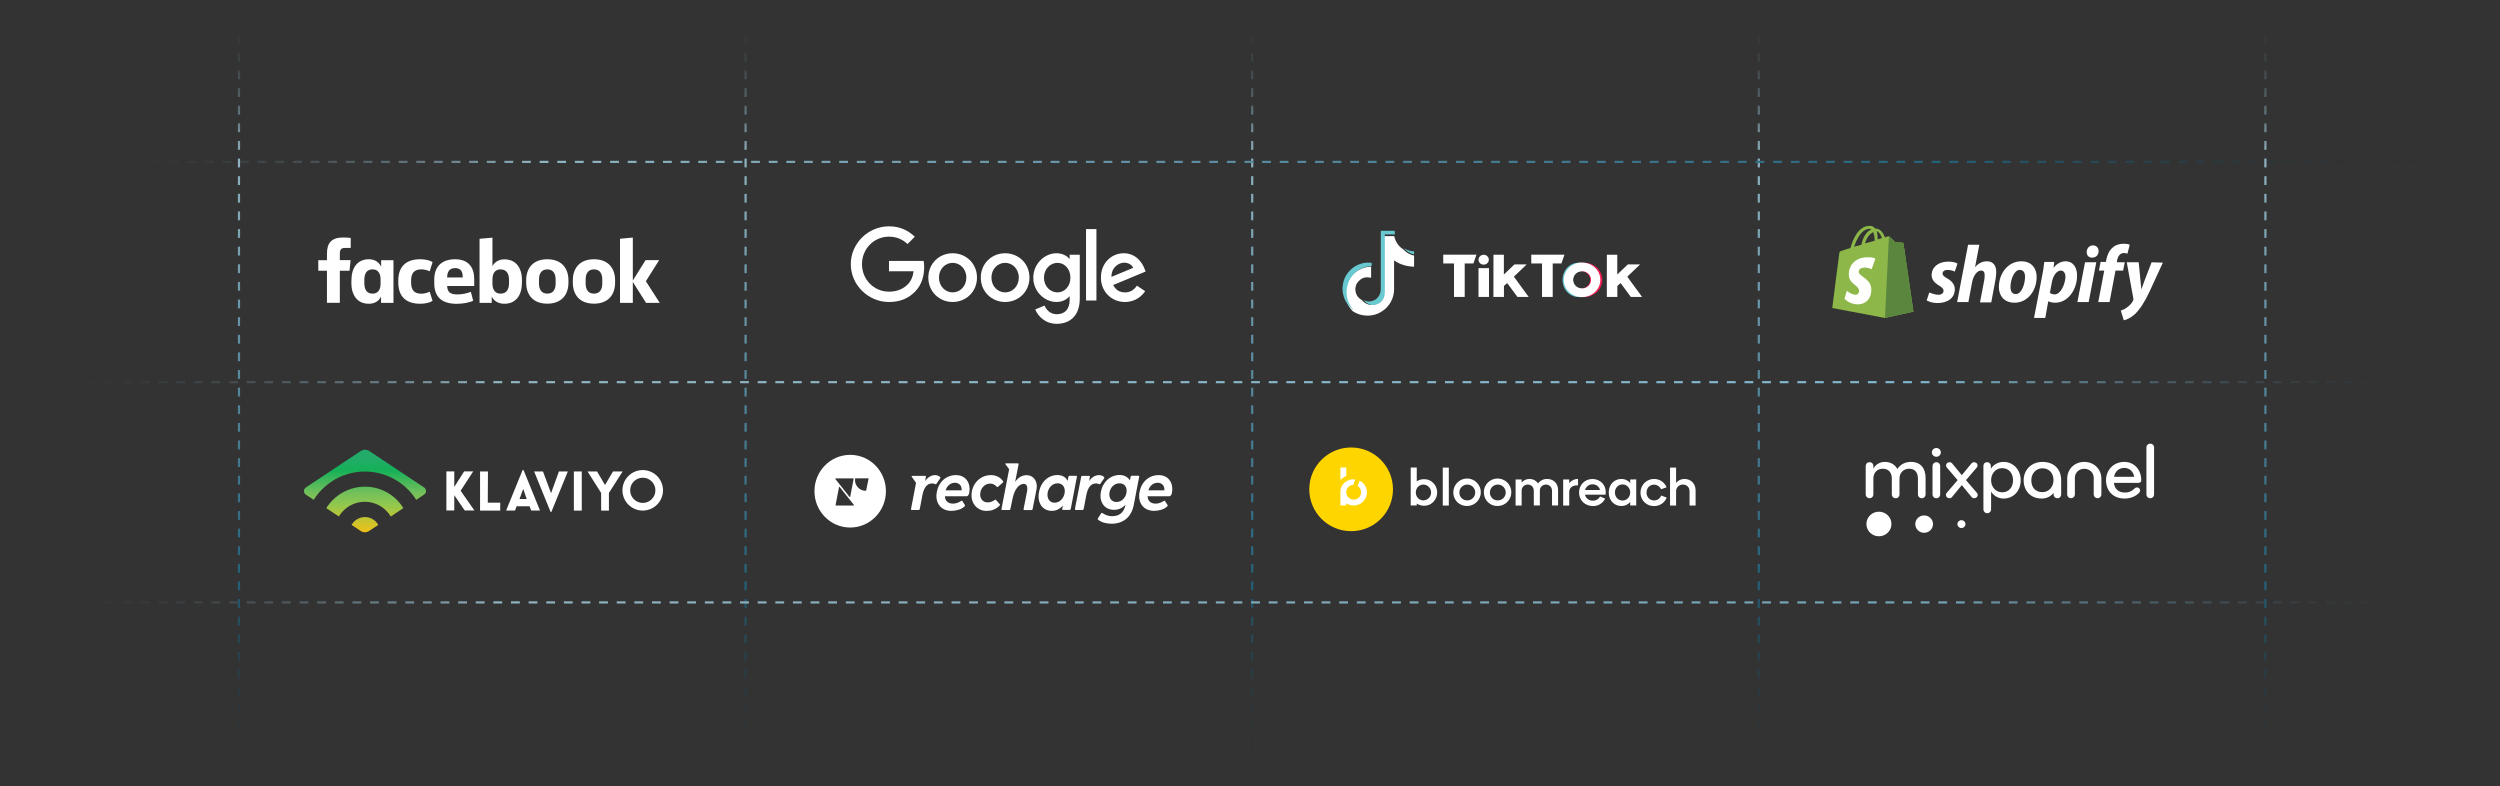 <svg width="1135" height="357" viewBox="0 0 1135 357" fill="none" xmlns="http://www.w3.org/2000/svg">
<rect x="0" y="0" width="1135" height="357" fill="#333333" stroke="none"/>
<g clip-path="url(#clip0_228_2987)">
<path d="M613.414 241.152C623.907 241.152 632.414 232.646 632.414 222.154C632.414 211.662 623.907 203.156 613.414 203.156C602.921 203.156 594.414 211.662 594.414 222.154C594.414 232.646 602.921 241.152 613.414 241.152Z" fill="#FFD500"/>
<path d="M657.763 212.303V229.517H655.015V212.303H657.763ZM707.367 222.386V229.488H704.619V222.854C704.59 221.1 703.392 219.989 701.843 219.989C700.323 219.989 699.095 221.188 699.095 222.678C699.095 222.708 699.095 222.737 699.095 222.766V229.488H696.347V222.854C696.347 221.071 695.149 219.989 693.57 219.989C692.021 219.989 690.793 221.246 690.823 222.795C690.823 222.824 690.823 222.854 690.823 222.883V229.517H688.075V217.68H690.823V219.054C691.7 218.031 692.986 217.447 694.33 217.447C695.909 217.417 697.4 218.177 698.276 219.463C699.241 218.177 700.79 217.417 702.398 217.447C705.087 217.447 707.338 219.259 707.367 222.386ZM716.429 217.447V220.369C713.769 220.194 712.424 221.568 712.424 223.38V229.517H709.676V217.68H712.424V219.346C713.389 218.119 714.85 217.417 716.429 217.447ZM728.91 224.578H719.585C719.936 226.215 721.427 227.355 723.122 227.296C724.496 227.355 725.782 226.595 726.425 225.396L728.735 226.361C727.712 228.465 725.607 229.781 723.268 229.751C719.498 229.751 716.896 227.033 716.896 223.614C716.809 220.282 719.439 217.534 722.772 217.476C722.859 217.476 722.947 217.476 723.005 217.476C726.425 217.447 729.582 220.252 728.91 224.578ZM719.615 222.474H726.425C726.045 220.954 724.672 219.873 723.093 219.873C721.456 219.843 720.024 220.925 719.615 222.474ZM742.853 217.651V229.488H740.105V227.91C739.141 229.079 737.679 229.751 736.13 229.722C732.827 229.722 730.371 227.209 730.371 223.584C730.371 219.96 732.827 217.447 736.13 217.447C737.65 217.417 739.111 218.09 740.105 219.259V217.68L742.853 217.651ZM740.105 223.584C740.105 221.568 738.644 219.931 736.627 219.931C734.61 219.931 733.178 221.568 733.178 223.584C733.178 225.601 734.61 227.238 736.627 227.238C738.614 227.238 740.105 225.601 740.105 223.584ZM744.782 223.584C744.782 220.165 747.559 217.417 750.979 217.447C753.464 217.447 755.685 218.937 756.65 221.246L754.107 222.123C753.551 220.866 752.324 220.048 750.95 220.019C748.874 220.019 747.53 221.626 747.53 223.614C747.442 225.513 748.904 227.121 750.804 227.209C752.294 227.267 753.668 226.361 754.194 224.958L756.679 225.923C755.743 228.29 753.464 229.81 750.92 229.751C747.617 229.839 744.87 227.209 744.782 223.906C744.782 223.789 744.782 223.701 744.782 223.584ZM769.803 222.649V229.517H767.056V223.087C767.056 221.129 765.711 219.989 764.016 219.989C762.35 219.96 760.976 221.275 760.947 222.941C760.947 223 760.947 223.058 760.947 223.146V229.517H758.199V212.303H760.947V219.2C761.882 218.09 763.285 217.417 764.746 217.447C767.494 217.447 769.803 219.376 769.803 222.649ZM643.206 218.499V212.273H640.459V229.488H643.206V228.641C644.2 229.284 645.399 229.605 646.568 229.605C647.357 229.605 648.146 229.459 648.877 229.167C651.975 227.764 653.349 224.081 651.917 221.012C651.303 219.668 650.222 218.587 648.848 217.973C648.117 217.68 647.328 217.534 646.539 217.564C645.399 217.534 644.229 217.856 643.206 218.499ZM646.246 227.179C644.96 227.209 643.791 226.478 643.206 225.367C642.622 224.257 642.622 222.912 643.206 221.801C643.791 220.662 644.989 219.96 646.246 219.989C648.234 220.048 649.783 221.714 649.725 223.701C649.666 225.601 648.146 227.121 646.246 227.179ZM659.809 223.584C659.751 220.136 662.528 217.301 665.948 217.242C669.397 217.184 672.232 219.96 672.291 223.38C672.349 226.829 669.572 229.664 666.152 229.722C666.123 229.722 666.094 229.722 666.065 229.722C662.732 229.81 659.926 227.209 659.809 223.847C659.809 223.76 659.809 223.672 659.809 223.584ZM666.035 227.179C668.023 227.238 669.689 225.689 669.748 223.701C669.806 221.714 668.257 220.048 666.269 219.989C664.281 219.931 662.615 221.48 662.557 223.467C662.557 223.497 662.557 223.555 662.557 223.584C662.498 225.513 664.018 227.121 665.948 227.179C665.977 227.179 666.006 227.179 666.035 227.179ZM673.664 223.584C673.606 220.136 676.354 217.301 679.803 217.242C683.252 217.184 686.087 219.931 686.146 223.38C686.204 226.829 683.457 229.664 680.007 229.722C679.978 229.722 679.949 229.722 679.92 229.722C676.588 229.81 673.781 227.179 673.694 223.847C673.664 223.76 673.664 223.672 673.664 223.584ZM679.891 227.179C681.878 227.238 683.544 225.689 683.603 223.701C683.661 221.714 682.112 220.048 680.124 219.989C678.137 219.931 676.471 221.48 676.412 223.467C676.412 223.497 676.412 223.555 676.412 223.584C676.354 225.513 677.874 227.121 679.803 227.179C679.832 227.179 679.861 227.179 679.891 227.179ZM617.279 218.207L616.344 220.574C617.367 221.217 617.951 222.357 617.951 223.555C617.893 225.426 616.344 226.887 614.473 226.829C612.602 226.77 611.141 225.221 611.199 223.351C611.257 221.597 612.661 220.165 614.414 220.077L615.291 217.651C611.784 217.184 608.539 219.697 608.539 223.38V229.488H611.199V228.524C612.193 229.167 613.391 229.488 614.561 229.488C617.834 229.547 620.553 226.916 620.582 223.614C620.64 221.334 619.354 219.23 617.279 218.207ZM608.539 217.914C609.299 217.154 610.205 216.541 611.199 216.102V212.273H608.539V217.914Z" fill="white"/>
<path d="M443.554 126.04C443.554 132.41 438.594 137.104 432.507 137.104C426.421 137.104 421.461 132.41 421.461 126.04C421.461 119.625 426.421 114.977 432.507 114.977C438.594 114.977 443.554 119.625 443.554 126.04ZM438.718 126.04C438.718 122.06 435.844 119.336 432.507 119.336C429.171 119.336 426.296 122.06 426.296 126.04C426.296 129.981 429.171 132.744 432.507 132.744C435.844 132.744 438.718 129.976 438.718 126.04Z" fill="white"/>
<path d="M467.374 126.04C467.374 132.41 462.414 137.104 456.328 137.104C450.241 137.104 445.281 132.41 445.281 126.04C445.281 119.63 450.241 114.977 456.328 114.977C462.414 114.977 467.374 119.625 467.374 126.04ZM462.538 126.04C462.538 122.06 459.664 119.336 456.328 119.336C452.991 119.336 450.117 122.06 450.117 126.04C450.117 129.981 452.991 132.744 456.328 132.744C459.664 132.744 462.538 129.976 462.538 126.04Z" fill="white"/>
<path d="M490.219 115.645V135.507C490.219 143.678 485.423 147.015 479.754 147.015C474.417 147.015 471.204 143.428 469.993 140.496L474.203 138.735C474.953 140.535 476.79 142.66 479.749 142.66C483.378 142.66 485.627 140.411 485.627 136.176V134.585H485.458C484.376 135.926 482.291 137.099 479.659 137.099C474.153 137.099 469.109 132.28 469.109 126.08C469.109 119.835 474.153 114.977 479.659 114.977C482.286 114.977 484.371 116.149 485.458 117.451H485.627V115.65H490.219V115.645ZM485.969 126.08C485.969 122.184 483.383 119.336 480.091 119.336C476.755 119.336 473.96 122.184 473.96 126.08C473.96 129.936 476.755 132.744 480.091 132.744C483.383 132.744 485.969 129.936 485.969 126.08Z" fill="white"/>
<path d="M497.779 104.008V136.43H493.062V104.008H497.779Z" fill="white"/>
<path d="M516.161 129.686L519.914 132.2C518.703 134.001 515.784 137.104 510.74 137.104C504.484 137.104 499.812 132.245 499.812 126.04C499.812 119.461 504.524 114.977 510.199 114.977C515.913 114.977 518.708 119.546 519.621 122.015L520.123 123.272L505.403 129.397C506.53 131.617 508.282 132.749 510.74 132.749C513.202 132.749 514.91 131.532 516.161 129.686ZM504.608 125.706L514.448 121.601C513.907 120.219 512.279 119.256 510.362 119.256C507.905 119.256 504.484 121.436 504.608 125.706Z" fill="white"/>
<path d="M403.599 123.171V118.477H419.342C419.496 119.295 419.576 120.263 419.576 121.311C419.576 124.832 418.617 129.187 415.529 132.289C412.526 135.432 408.688 137.108 403.604 137.108C394.181 137.108 386.258 129.396 386.258 119.929C386.258 110.462 394.181 102.75 403.604 102.75C408.817 102.75 412.531 104.805 415.321 107.484L412.024 110.796C410.024 108.91 407.313 107.444 403.599 107.444C396.718 107.444 391.337 113.015 391.337 119.929C391.337 126.842 396.718 132.414 403.599 132.414C408.063 132.414 410.604 130.613 412.233 128.977C413.553 127.65 414.422 125.755 414.765 123.166L403.599 123.171Z" fill="white"/>
<line x1="338.5" y1="1.91115e-08" x2="338.5" y2="357" stroke="url(#paint0_linear_228_2987)" stroke-dasharray="4 4"/>
<line x1="108.5" y1="1.91115e-08" x2="108.5" y2="357" stroke="url(#paint1_linear_228_2987)" stroke-dasharray="4 4"/>
<line x1="1028.5" y1="1.91115e-08" x2="1028.5" y2="357" stroke="url(#paint2_linear_228_2987)" stroke-dasharray="4 4"/>
<line x1="568.5" y1="2.18557e-08" x2="568.5" y2="357" stroke="url(#paint3_linear_228_2987)" stroke-dasharray="4 4"/>
<line x1="798.5" y1="1.91115e-08" x2="798.5" y2="357" stroke="url(#paint4_linear_228_2987)" stroke-dasharray="4 4"/>
<line x1="29" y1="73.5" x2="1123" y2="73.5" stroke="url(#paint5_linear_228_2987)" stroke-dasharray="4 4"/>
<line x1="4.37114e-08" y1="173.5" x2="1126" y2="173.5" stroke="url(#paint6_linear_228_2987)" stroke-dasharray="4 4"/>
<line x1="-4.37114e-08" y1="273.5" x2="1135" y2="273.5" stroke="url(#paint7_linear_228_2987)" stroke-dasharray="4 4"/>
<path d="M848.84 103.887C849.141 103.887 849.292 104.038 849.592 104.188C847.787 104.94 845.982 106.896 845.08 111.107L841.771 112.009C842.824 109.001 844.93 103.887 848.84 103.887ZM850.495 105.391C850.796 106.294 851.096 107.347 851.096 109.001C851.096 109.152 851.096 109.152 851.096 109.302L846.735 110.505C847.637 107.347 849.141 105.993 850.495 105.391ZM854.406 108.099L852.45 108.7C852.45 108.55 852.45 108.4 852.45 108.249C852.45 106.896 852.3 105.843 851.999 104.94C853.052 105.241 853.954 106.595 854.406 108.099ZM864.182 110.505C864.182 110.355 864.032 110.205 863.881 110.205C863.581 110.205 860.422 109.904 860.422 109.904C860.422 109.904 858.166 107.648 857.865 107.497C857.564 107.196 857.113 107.347 856.963 107.347C856.963 107.347 856.511 107.497 855.759 107.798C855.007 105.692 853.653 103.737 851.397 103.737H851.247C850.645 102.835 849.743 102.534 848.991 102.534C843.576 102.383 841.019 109.152 840.116 112.611C838.913 112.912 837.71 113.363 836.356 113.814C835.153 114.115 835.153 114.266 835.002 115.318C834.852 116.07 831.844 139.835 831.844 139.835L855.759 144.347L868.695 141.489C868.695 141.489 864.182 110.806 864.182 110.505Z" fill="#8DB849"/>
<path d="M863.737 110.201C863.587 110.201 860.428 109.901 860.428 109.901C860.428 109.901 858.172 107.645 857.871 107.494C857.721 107.344 857.721 107.344 857.571 107.344L855.766 144.344L868.701 141.486C868.701 141.486 864.189 110.803 864.189 110.502C864.189 110.352 863.888 110.201 863.737 110.201Z" fill="#5A863E"/>
<path d="M851.387 117.418L849.732 122.231C849.732 122.231 848.379 121.479 846.574 121.479C844.017 121.479 843.866 122.983 843.866 123.435C843.866 125.54 849.582 126.443 849.582 131.557C849.582 135.618 847.025 138.175 843.565 138.175C839.504 138.175 837.398 135.618 837.398 135.618L838.451 132.008C838.451 132.008 840.557 133.813 842.362 133.813C843.565 133.813 844.017 132.91 844.017 132.158C844.017 129.301 839.354 129.15 839.354 124.488C839.354 120.577 842.212 116.817 847.777 116.817C850.334 116.666 851.387 117.418 851.387 117.418Z" fill="#FFFFFE"/>
<path d="M883.878 126.299C882.525 125.547 881.923 124.945 881.923 124.193C881.923 123.14 882.825 122.538 884.329 122.538C885.984 122.538 887.488 123.291 887.488 123.291L888.691 119.681C888.691 119.681 887.639 118.778 884.48 118.778C879.968 118.778 876.959 121.335 876.959 124.945C876.959 127.051 878.463 128.555 880.268 129.608C881.772 130.51 882.374 131.112 882.374 132.014C882.374 132.917 881.622 133.819 880.118 133.819C878.012 133.819 875.906 132.766 875.906 132.766L874.703 136.376C874.703 136.376 876.508 137.579 879.667 137.579C884.179 137.579 887.488 135.323 887.488 131.262C887.488 129.006 885.834 127.352 883.878 126.299ZM902.078 118.628C899.822 118.628 898.017 119.681 896.663 121.335L898.619 111.107H893.505L888.541 137.128H893.655L895.31 128.254C895.911 124.945 897.716 122.839 899.371 122.839C900.574 122.839 901.025 123.591 901.025 124.795C901.025 125.547 901.025 126.299 900.875 127.051L898.919 137.278H904.033L905.989 126.75C906.139 125.697 906.29 124.343 906.29 123.441C906.29 120.433 904.785 118.628 902.078 118.628ZM915.164 133.518C913.359 133.518 912.757 132.014 912.757 130.209C912.757 127.352 914.261 122.538 916.969 122.538C918.774 122.538 919.375 124.043 919.375 125.547C919.375 128.856 917.871 133.518 915.164 133.518ZM917.721 118.628C911.554 118.628 907.493 124.193 907.493 130.36C907.493 134.27 909.899 137.429 914.562 137.429C920.579 137.429 924.64 132.014 924.64 125.697C924.64 122.087 922.534 118.628 917.721 118.628ZM932.762 133.669C931.408 133.669 930.656 132.917 930.656 132.917L931.559 128.104C932.16 124.945 933.815 122.839 935.62 122.839C937.124 122.839 937.726 124.343 937.726 125.697C937.575 129.006 935.62 133.669 932.762 133.669ZM937.726 118.628C934.266 118.628 932.311 121.636 932.311 121.636L932.612 118.929H928.099C927.949 120.734 927.498 123.591 927.046 125.697L923.437 144.348H928.551L929.904 136.827H930.055C930.055 136.827 931.108 137.429 933.063 137.429C939.079 137.429 942.99 131.262 942.99 125.095C942.99 121.786 941.486 118.628 937.726 118.628ZM950.21 111.408C948.555 111.408 947.352 112.762 947.352 114.416C947.352 115.921 948.255 116.973 949.759 116.973C951.413 116.973 952.767 115.921 952.767 113.965C952.767 112.461 951.714 111.408 950.21 111.408ZM943.141 137.128H948.255L951.714 119.079H946.6L943.141 137.128ZM964.649 119.079H961.04L961.19 118.177C961.491 116.372 962.544 114.868 964.198 114.868C965.101 114.868 965.853 115.168 965.853 115.168L966.906 111.107C966.906 111.107 966.003 110.656 964.198 110.656C962.393 110.656 960.588 111.107 959.235 112.311C957.43 113.815 956.678 115.921 956.226 118.026L956.076 118.929H953.669L952.917 122.839H955.324L952.616 137.128H957.73L960.438 122.839H963.897L964.649 119.079ZM976.833 119.079C976.833 119.079 973.674 127.051 972.17 131.413C972.02 130.059 970.967 119.079 970.967 119.079H965.552L968.56 135.624C968.56 135.925 968.56 136.226 968.41 136.526C967.808 137.73 966.755 138.783 965.702 139.535C964.8 140.287 963.597 140.738 962.844 141.039L964.198 145.4C965.251 145.25 967.357 144.348 969.162 142.693C971.418 140.587 973.674 137.128 975.78 132.616L981.947 119.229L976.833 119.079Z" fill="white"/>
<path fill-rule="evenodd" clip-rule="evenodd" d="M402.206 223C402.206 232.118 394.949 239.5 385.986 239.5C377.023 239.5 369.766 232.118 369.766 223C369.766 213.882 377.023 206.5 385.986 206.5C394.949 206.5 402.206 213.882 402.206 223ZM379.514 229.528H387.557C387.692 229.528 387.746 229.363 387.692 229.253L381.193 221.072C381.085 220.962 380.949 221.017 380.922 221.127L379.352 229.308C379.325 229.446 379.406 229.528 379.514 229.528ZM379.352 217.188H387.394C387.502 217.188 387.584 217.298 387.557 217.381L385.986 225.562C385.959 225.699 385.796 225.727 385.715 225.617L379.216 217.408C379.162 217.326 379.216 217.188 379.352 217.188ZM388.207 217.298C388.234 217.243 388.288 217.16 388.369 217.16H394.164C394.272 217.16 394.353 217.27 394.326 217.353L393.243 222.669C393.216 222.752 393.162 222.807 393.081 222.807H392.918C390.075 222.807 387.8 220.135 388.207 217.298ZM414.175 216.031H419.97C420.241 216.031 420.431 216.196 420.349 216.499L420.024 218.4C421.162 216.719 422.814 215.7 424.52 215.7C425.359 215.7 426.253 216.031 426.74 216.499C427.011 216.775 427.011 216.94 426.821 217.215L425.142 219.639C424.926 219.942 424.79 219.915 424.438 219.75C424.113 219.612 423.68 219.474 423.247 219.474C421.243 219.474 419.537 220.824 418.752 224.901L417.587 231.043C417.506 231.456 417.208 231.539 417.046 231.539H413.986C413.742 231.539 413.525 231.319 413.607 231.043L415.881 219.226L413.959 216.472C413.796 216.251 413.905 216.031 414.175 216.031ZM425.251 223.661C426.036 218.868 429.502 215.7 433.997 215.7C438.574 215.7 440.74 219.419 440.09 223.441C439.928 224.487 439.576 225.314 438.736 225.314H428.988C429.069 227.573 430.612 228.647 432.67 228.647C434.024 228.647 435.297 228.123 436.245 227.49C436.489 227.297 436.759 227.214 436.922 227.49L438.032 229.253C438.222 229.528 438.113 229.721 437.843 229.969C436.407 231.319 434.051 231.925 431.912 231.925C427.119 231.925 424.52 228.316 425.251 223.661ZM436.597 222.614C436.732 220.19 435.108 219.171 433.564 219.171C431.506 219.171 429.935 220.576 429.313 222.614H436.597ZM454.659 231.153L458.152 213.028L456.446 210.715C456.365 210.549 456.473 210.356 456.69 210.356H462.051C462.349 210.356 462.512 210.549 462.43 210.825L460.86 218.813C462.051 216.967 463.866 215.728 465.978 215.728C469.363 215.728 471.285 218.675 470.554 222.284L468.821 231.071C468.767 231.401 468.496 231.567 468.279 231.567H465.111C464.813 231.567 464.651 231.374 464.705 231.071L466.276 223.138C466.682 220.989 466.113 219.667 464.84 219.667C462.43 219.667 460.535 222.421 459.722 226.305L458.693 231.181C458.666 231.374 458.504 231.539 458.287 231.539H454.957C454.767 231.512 454.632 231.346 454.659 231.153ZM471.637 223.826C472.423 218.703 475.97 215.673 480.113 215.673C482.306 215.673 484.012 216.692 484.689 218.372L485.041 216.499C485.096 216.169 485.339 216.003 485.61 216.003H488.535C488.86 216.003 488.995 216.224 488.914 216.499L486.125 231.043C486.07 231.319 485.881 231.512 485.556 231.512H482.604C482.334 231.512 482.198 231.346 482.252 231.043L482.523 229.528C481.142 231.126 479.436 231.925 477.568 231.925C473.316 231.952 470.933 228.371 471.637 223.826ZM478.759 228.234C481.196 228.234 483.01 226.14 483.363 223.716C483.715 221.265 482.415 219.419 480.167 219.419C477.757 219.419 476.024 221.402 475.618 223.744C475.239 226.113 476.403 228.234 478.759 228.234ZM488.02 231.016L490.863 216.416C490.918 216.169 491.053 216.031 491.215 216.031H494.411C494.682 216.031 494.871 216.196 494.79 216.499L494.465 218.4C495.602 216.719 497.254 215.7 498.933 215.7C499.772 215.7 500.693 216.031 501.154 216.499C501.424 216.775 501.424 216.94 501.235 217.215L499.556 219.639C499.339 219.942 499.177 219.915 498.852 219.75C498.527 219.612 498.094 219.474 497.633 219.474C495.629 219.474 493.923 220.824 493.165 224.901L492.001 231.043C491.92 231.456 491.595 231.539 491.459 231.539H488.399C488.183 231.512 487.966 231.291 488.02 231.016ZM498.527 235.946C498.337 235.809 498.337 235.561 498.473 235.34L499.881 233.082C500.043 232.834 500.26 232.779 500.449 232.916C501.83 233.798 503.184 234.349 504.836 234.349C507.734 234.349 510.144 233.164 510.983 229.198C509.386 230.713 507.923 231.456 505.676 231.456C501.316 231.456 499.041 227.738 499.745 223.551C500.558 218.841 504.024 215.645 508.384 215.645C510.794 215.645 512.445 217.023 512.96 218.152L513.312 216.472C513.366 216.141 513.583 215.976 513.827 215.976H516.778C517.076 215.976 517.238 216.169 517.184 216.472L514.72 229.28C513.637 234.845 509.846 237.764 504.701 237.764C502.535 237.792 500.097 237.241 498.527 235.946ZM506.84 227.903C509.277 227.903 511.092 225.92 511.444 223.551C511.796 221.182 510.523 219.419 508.248 219.419C505.838 219.419 504.105 221.347 503.699 223.578C503.32 225.865 504.484 227.903 506.84 227.903ZM517.293 223.661C518.078 218.868 521.544 215.7 526.039 215.7C530.616 215.7 532.782 219.419 532.105 223.441C531.97 224.487 531.59 225.314 530.751 225.314H521.003C521.084 227.573 522.627 228.647 524.685 228.647C526.039 228.647 527.312 228.123 528.26 227.49C528.503 227.297 528.774 227.214 528.937 227.49L530.047 229.253C530.236 229.528 530.128 229.721 529.857 229.969C528.422 231.319 526.066 231.925 523.927 231.925C519.161 231.925 516.562 228.316 517.293 223.661ZM528.639 222.614C528.774 220.19 527.149 219.171 525.606 219.171C523.548 219.171 521.977 220.576 521.355 222.614H528.639ZM447.916 231.952C449.947 231.952 451.924 231.374 453.738 229.638C454.009 229.391 454.036 229.06 453.846 228.867L452.194 226.994C452.032 226.801 451.788 226.801 451.599 226.967C450.895 227.49 449.784 228.096 448.458 228.096C446.075 228.096 444.748 226.195 445.046 223.826C445.343 221.457 447.185 219.557 449.514 219.557C450.786 219.557 451.599 220.025 452.492 220.934C452.736 221.182 452.871 221.182 453.142 220.962L455.281 219.088C455.498 218.896 455.552 218.703 455.39 218.455C454.09 216.582 452.086 215.7 449.866 215.7C445.371 215.7 441.742 219.088 441.146 223.606C440.496 228.482 443.692 231.952 447.916 231.952Z" fill="white"/>
<path d="M156.649 112.56C154.832 112.56 154.286 113.362 154.286 115.149V118.102H159.157L158.685 122.915H154.286V137.463H148.434V122.915H144.508V118.139H148.434V115.258C148.434 110.373 150.397 107.82 155.813 107.82C156.94 107.82 158.103 107.893 159.23 108.039V112.56" fill="white"/>
<path d="M159.552 127.183C159.552 121.787 162.097 117.703 167.477 117.703C170.385 117.703 172.166 119.198 173.038 121.094V118.141H178.636V137.502H173.002V134.585C172.202 136.444 170.348 137.903 167.44 137.903C162.097 137.903 159.516 133.855 159.516 128.423M165.405 128.496C165.405 131.376 166.459 133.309 169.185 133.309C171.584 133.309 172.784 131.558 172.784 128.787V126.818C172.784 124.047 171.548 122.297 169.185 122.297C166.459 122.297 165.405 124.193 165.405 127.11V128.496Z" fill="white"/>
<path d="M190.788 117.703C193.042 117.703 195.223 118.177 196.386 119.016L195.078 123.172C193.878 122.589 192.533 122.297 191.188 122.297C188.026 122.297 186.644 124.12 186.644 127.256V128.386C186.644 131.522 188.026 133.345 191.188 133.345C192.533 133.345 193.878 133.017 195.078 132.433L196.386 136.59C195.223 137.392 193.078 137.903 190.788 137.903C183.918 137.903 180.828 134.22 180.828 128.277V127.365C180.828 121.422 183.918 117.703 190.788 117.703Z" fill="white"/>
<path d="M197.156 128.532V126.818C197.156 121.313 200.282 117.703 206.644 117.703C212.642 117.703 215.295 121.349 215.295 126.746V129.845H203.009C203.118 132.506 204.317 133.673 207.553 133.673C209.661 133.673 211.769 133.272 213.769 132.506L214.823 136.517C213.296 137.319 210.134 137.939 207.335 137.939C199.919 137.903 197.156 134.22 197.156 128.532ZM203.009 125.98H210.061V125.506C210.061 123.391 209.225 121.714 206.644 121.714C204.027 121.714 203.009 123.391 203.009 125.98Z" fill="white"/>
<path d="M236.949 128.426C236.949 133.822 234.368 137.906 228.988 137.906C226.08 137.906 224.044 136.448 223.244 134.588V137.505H217.719V108.409L223.571 107.898V120.842C224.407 119.129 226.298 117.743 229.024 117.743C234.368 117.743 236.985 121.79 236.985 127.223M231.096 127.077C231.096 124.342 230.042 122.301 227.243 122.301C224.844 122.301 223.571 124.014 223.571 126.785V128.827C223.571 131.598 224.88 133.312 227.243 133.312C230.042 133.312 231.096 131.27 231.096 128.536V127.077Z" fill="white"/>
<path d="M238.883 128.277V127.292C238.883 121.714 242.045 117.703 248.48 117.703C254.914 117.703 258.076 121.714 258.076 127.292V128.277C258.076 133.855 254.914 137.866 248.48 137.866C242.045 137.866 238.883 133.892 238.883 128.277ZM252.26 126.891C252.26 124.339 251.206 122.297 248.48 122.297C245.753 122.297 244.699 124.339 244.699 126.891V128.714C244.699 131.267 245.753 133.309 248.48 133.309C251.206 133.309 252.26 131.267 252.26 128.714V126.891Z" fill="white"/>
<path d="M260.062 128.277V127.292C260.062 121.714 263.225 117.703 269.659 117.703C276.093 117.703 279.256 121.714 279.256 127.292V128.277C279.256 133.855 276.093 137.866 269.659 137.866C263.225 137.866 260.062 133.892 260.062 128.277ZM273.44 126.891C273.44 124.339 272.386 122.297 269.659 122.297C266.933 122.297 265.879 124.339 265.879 126.891V128.714C265.879 131.267 266.933 133.309 269.659 133.309C272.386 133.309 273.44 131.267 273.44 128.714V126.891Z" fill="white"/>
<path d="M287.301 127.358L293.08 118.097H299.26L293.226 127.686L299.515 137.495H293.299L287.301 128.015V137.495H281.484V108.398L287.301 107.852" fill="white"/>
<path d="M139.124 221.134L163.963 204.632C165.045 204.008 166.371 204.008 167.453 204.632L192.291 221.134C193.265 221.623 193.698 222.79 193.211 223.794C193.022 224.201 192.697 224.527 192.291 224.717L188.963 226.915C180.819 214.023 163.827 210.196 150.975 218.339C147.539 220.537 144.617 223.441 142.425 226.915L139.07 224.717C138.096 224.201 137.717 223.007 138.204 222.03C138.421 221.65 138.745 221.324 139.124 221.134ZM165.667 220.944C158.551 220.971 151.922 224.636 148.134 230.688L153.843 234.488C157.766 227.947 166.235 225.857 172.729 229.792C174.65 230.96 176.247 232.561 177.41 234.488L183.119 230.688C179.385 224.608 172.783 220.917 165.667 220.944ZM165.667 234.732C163.151 234.759 160.851 236.116 159.606 238.315L163.448 240.839C164.071 241.382 164.855 241.653 165.667 241.653C166.479 241.653 167.291 241.355 167.886 240.839L171.728 238.315C170.51 236.089 168.183 234.732 165.667 234.732Z" fill="url(#paint8_linear_228_2987)"/>
<path d="M209.12 222.792L215.367 231.744H210.967L206.241 224.8V231.744H202.656V214.003H206.241V221.083L210.723 214.003H214.851L209.12 222.792ZM221.532 214.057H217.947V231.799H227.1V228.218H221.45L221.532 214.057ZM237.692 213.406L245.161 231.771H241.141L240.435 229.845H234.541L233.835 231.771H229.788L237.257 213.406H237.692ZM239.131 226.536L237.529 221.951L235.872 226.536H239.131ZM250.185 223.905L246.519 214.057H242.499L249.968 232.423H250.321L257.79 214.057H253.743L250.185 223.905ZM260.533 231.799H264.118V214.057H260.533V231.799ZM278.295 214.057L274.683 220.188L271.07 214.057H266.752L272.917 223.796V231.799H276.448V223.796L282.668 214.057H278.295ZM301 222.602C301 227.675 296.872 231.799 291.793 231.799C286.714 231.799 282.586 227.675 282.586 222.602C282.586 217.53 286.714 213.406 291.793 213.406C296.899 213.433 301 217.53 301 222.602ZM297.551 222.602C297.551 219.429 294.971 216.879 291.82 216.879C288.643 216.879 286.09 219.456 286.09 222.602C286.09 225.749 288.67 228.326 291.82 228.326C294.971 228.326 297.551 225.776 297.551 222.63C297.551 222.63 297.551 222.63 297.551 222.602Z" fill="white"/>
<path d="M641.995 116.054V121.09C641.995 121.09 639.686 120.996 637.976 120.547C635.589 119.919 634.055 118.956 634.055 118.956C634.055 118.956 632.995 118.268 632.909 118.22V131.494C632.909 132.233 632.713 134.078 632.116 135.618C631.336 137.632 630.133 138.954 629.911 139.223C629.911 139.223 628.448 141.011 625.866 142.214C623.539 143.299 621.496 143.272 620.884 143.299C620.884 143.299 617.353 143.444 614.173 141.309L614.157 141.298C613.822 140.962 613.506 140.608 613.211 140.236C612.196 138.958 611.574 137.448 611.418 137.016C611.418 137.015 611.418 137.013 611.418 137.011C611.166 136.261 610.638 134.462 610.71 132.719C610.838 129.644 611.885 127.757 612.162 127.284C612.895 125.995 613.849 124.841 614.981 123.875C615.979 123.041 617.111 122.377 618.33 121.912C619.09 121.599 619.882 121.369 620.692 121.225C621.285 121.12 621.885 121.061 622.487 121.048V126.143C622.487 126.143 619.874 125.283 617.782 126.802C616.32 127.924 615.544 129.018 615.315 130.971C615.306 132.41 615.662 134.444 617.616 135.802C617.843 135.951 618.067 136.084 618.287 136.2C618.629 136.656 619.044 137.054 619.516 137.378C621.424 138.626 623.024 138.713 625.069 137.902C626.434 137.367 627.456 136.146 627.941 134.792C628.24 133.947 628.236 133.096 628.236 132.217V107.195H632.996C633.192 108.351 633.737 109.995 635.176 111.624C635.753 112.239 636.403 112.783 637.112 113.244C637.321 113.467 638.392 114.573 639.767 115.253C640.476 115.604 641.224 115.873 641.995 116.054Z" fill="white"/>
<path d="M618.716 121.652C617.537 122.114 616.441 122.772 615.475 123.601C614.38 124.562 613.458 125.709 612.749 126.99C612.481 127.458 611.468 129.332 611.344 132.385C611.274 134.114 611.786 135.899 612.03 136.643C612.029 136.645 612.029 136.647 612.03 136.649C612.183 137.073 612.783 138.572 613.764 139.844C614.05 140.213 614.356 140.565 614.68 140.898C613.64 140.167 612.711 139.284 611.926 138.276C610.953 137.019 610.353 135.535 610.196 135.097L610.192 135.088V135.081C609.948 134.339 609.435 132.553 609.507 130.821C609.63 127.769 610.644 125.897 610.911 125.427C611.62 124.145 612.542 122.998 613.638 122.037C614.603 121.209 615.699 120.55 616.879 120.088C617.614 119.778 618.38 119.549 619.164 119.407C620.346 119.197 621.552 119.179 622.739 119.353V120.795C622.157 120.805 621.576 120.862 621.003 120.965C620.218 121.109 619.452 121.34 618.716 121.652Z" fill="#69C9D0"/>
<path d="M633.309 106.412H628.717V132.103C628.717 133.005 628.721 133.877 628.433 134.747C627.969 136.136 626.982 137.39 625.668 137.946C623.694 138.781 622.151 138.689 620.31 137.407C619.855 137.075 619.455 136.667 619.125 136.198C620.693 137.079 622.097 137.064 623.835 136.328C625.143 135.768 626.137 134.514 626.597 133.125C626.886 132.257 626.882 131.383 626.882 130.482V104.789H633.223C633.223 104.789 633.151 105.428 633.309 106.412ZM641.992 114.079V115.508C641.248 115.322 640.526 115.046 639.842 114.685C638.515 113.987 637.482 112.852 637.28 112.622C637.515 112.784 637.758 112.931 638.009 113.063C639.621 113.911 641.206 114.165 641.992 114.079Z" fill="#69C9D0"/>
<path d="M714.213 127.106C714.213 127.456 714.261 127.804 714.355 128.14C714.361 128.163 714.367 128.187 714.375 128.209C714.603 129.002 715.06 129.695 715.679 130.187C716.298 130.68 717.047 130.945 717.815 130.945V134.88C716.042 134.88 714.771 134.947 712.838 133.712C710.631 132.304 709.391 129.73 709.391 127.056C709.391 124.3 710.778 121.537 713.129 120.207C714.834 119.241 716.131 119.234 717.815 119.234V123.167C716.86 123.167 715.944 123.577 715.268 124.306C714.593 125.036 714.213 126.025 714.213 127.056V127.106Z" fill="#69C9D0"/>
<path d="M721.937 127.106C721.938 127.456 721.883 127.805 721.774 128.14C721.769 128.163 721.761 128.187 721.752 128.209C721.492 129.002 720.97 129.695 720.262 130.188C719.555 130.68 718.699 130.945 717.82 130.945V134.88C719.848 134.88 721.299 134.947 723.508 133.712C726.031 132.304 727.449 129.73 727.449 127.056C727.449 124.3 725.863 121.537 723.176 120.207C721.229 119.241 719.745 119.234 717.82 119.234V123.167C718.912 123.167 719.959 123.577 720.732 124.306C721.504 125.035 721.938 126.024 721.938 127.056L721.937 127.106Z" fill="#EE1D52"/>
<path d="M655.234 115.625H670.312L668.919 119.598H664.977V134.799H660.12V119.598H655.234V115.625ZM695.196 115.625V119.598H700.082V134.799H704.935V119.598H708.878L710.274 115.625H695.196ZM673.593 120.152C674.057 120.152 674.511 120.02 674.897 119.773C675.284 119.526 675.585 119.175 675.762 118.764C675.94 118.353 675.987 117.901 675.896 117.465C675.805 117.029 675.582 116.628 675.253 116.314C674.925 115.999 674.506 115.785 674.051 115.698C673.595 115.611 673.123 115.656 672.694 115.826C672.265 115.996 671.898 116.285 671.64 116.654C671.382 117.024 671.244 117.459 671.244 117.904C671.244 118.5 671.492 119.072 671.932 119.494C672.372 119.915 672.97 120.152 673.593 120.152ZM671.24 134.799H676.001V121.741H671.24V134.799ZM693.124 120.04H687.558L682.76 124.638V115.64H678.032L678.016 134.799H682.792V129.807L684.279 128.518L688.914 134.799H694.018L687.305 125.613L693.124 120.04ZM738.785 125.613L744.606 120.04H739.04L734.243 124.638V115.64H729.514L729.498 134.799H734.274V129.807L735.765 128.518L740.4 134.799H745.5L738.785 125.613ZM726.548 127.041C726.548 131.371 722.833 134.882 718.249 134.882C713.666 134.882 709.951 131.371 709.951 127.041C709.951 122.711 713.666 119.201 718.249 119.201C722.832 119.201 726.55 122.712 726.55 127.041H726.548ZM722.32 127.041C722.32 126.27 722.081 125.517 721.634 124.876C721.187 124.235 720.551 123.735 719.807 123.44C719.063 123.145 718.245 123.068 717.455 123.218C716.665 123.369 715.94 123.74 715.37 124.285C714.801 124.83 714.413 125.525 714.256 126.281C714.099 127.037 714.18 127.821 714.488 128.533C714.796 129.245 715.318 129.854 715.987 130.282C716.657 130.71 717.444 130.939 718.249 130.939C718.784 130.939 719.313 130.839 719.808 130.643C720.302 130.447 720.751 130.16 721.129 129.798C721.507 129.436 721.807 129.006 722.012 128.533C722.216 128.06 722.322 127.553 722.322 127.041H722.32Z" fill="white"/>
<g clip-path="url(#clip1_228_2987)">
<path d="M853.031 243.471C856.173 243.471 858.719 240.973 858.719 237.892C858.719 234.81 856.173 232.312 853.031 232.312C849.89 232.312 847.344 234.81 847.344 237.892C847.344 240.973 849.89 243.471 853.031 243.471Z" fill="white"/>
<path d="M873.562 241.892C875.784 241.892 877.585 240.125 877.585 237.946C877.585 235.767 875.784 234 873.562 234C871.34 234 869.539 235.767 869.539 237.946C869.539 240.125 871.34 241.892 873.562 241.892Z" fill="white"/>
<path d="M890.49 239.739C891.499 239.739 892.317 238.937 892.317 237.948C892.317 236.958 891.499 236.156 890.49 236.156C889.482 236.156 888.664 236.958 888.664 237.948C888.664 238.937 889.482 239.739 890.49 239.739Z" fill="white"/>
<path d="M872.475 226.198C871.475 226.198 870.735 225.435 870.735 224.491V217.225C870.735 214.718 869.513 212.793 866.772 212.793C864.031 212.793 862.365 214.863 862.365 217.261V224.491C862.365 225.435 861.698 226.198 860.624 226.198C859.587 226.198 858.883 225.435 858.883 224.491V217.225C858.883 214.718 857.55 212.793 854.809 212.793C851.994 212.793 850.513 214.863 850.513 217.261V224.491C850.513 225.435 849.809 226.198 848.772 226.198C847.772 226.198 847.031 225.435 847.031 224.491V211.594C847.031 210.576 847.698 209.85 848.772 209.85C849.957 209.85 850.513 210.649 850.513 211.594V212.756C851.513 210.831 853.55 209.704 855.735 209.704C858.401 209.704 860.401 211.012 861.401 212.938C862.846 210.758 864.957 209.704 867.586 209.704C872.068 209.704 874.216 212.72 874.216 216.97V224.49C874.216 225.435 873.513 226.198 872.475 226.198ZM879.105 203.383C880.216 203.383 881.142 204.291 881.142 205.381C881.142 206.471 880.216 207.379 879.105 207.379C877.994 207.379 877.068 206.471 877.068 205.381C877.068 204.291 877.994 203.383 879.105 203.383ZM879.105 226.198C878.068 226.198 877.364 225.436 877.364 224.491V211.557C877.364 210.613 878.105 209.85 879.105 209.85C880.105 209.85 880.846 210.613 880.846 211.557V224.491C880.845 225.435 880.142 226.198 879.105 226.198ZM890.66 215.735L895.067 210.358C895.363 210.031 895.734 209.85 896.215 209.85C897.178 209.85 897.808 210.467 897.808 211.339C897.808 211.666 897.696 211.993 897.4 212.32L892.548 217.988L897.474 223.691C897.733 223.982 897.882 224.272 897.882 224.708C897.882 225.544 897.141 226.198 896.326 226.198C895.808 226.198 895.4 226.016 895.104 225.652L890.66 220.24L886.215 225.652C885.919 226.015 885.512 226.198 884.993 226.198C884.178 226.198 883.437 225.543 883.437 224.708C883.437 224.272 883.586 223.982 883.845 223.691L888.771 217.987L883.919 212.32C883.623 211.993 883.512 211.666 883.512 211.339C883.512 210.468 884.141 209.85 885.104 209.85C885.586 209.85 885.956 210.032 886.252 210.359L890.66 215.735ZM909.659 226.344C907.178 226.344 905.141 225.073 903.956 223.22V231.285C903.956 232.229 903.252 232.992 902.215 232.992C901.178 232.992 900.474 232.229 900.474 231.285V211.557C900.474 210.613 901.067 209.85 902.141 209.85C903.215 209.85 903.845 210.649 903.845 211.594V212.829C904.956 210.94 907.178 209.705 909.659 209.705C913.918 209.705 917.4 213.192 917.4 218.024C917.4 223.037 913.918 226.344 909.659 226.344ZM908.956 212.538C905.956 212.538 903.956 215.117 903.956 218.024C903.956 220.931 905.956 223.51 908.956 223.51C911.956 223.51 913.918 221.294 913.918 218.024C913.918 214.755 911.955 212.538 908.956 212.538ZM935.77 224.491C935.77 225.435 935.103 226.198 934.029 226.198C932.992 226.198 932.326 225.435 932.326 224.491V223.691C931.289 225.217 929.326 226.344 926.919 226.344C921.733 226.344 918.734 222.638 918.734 218.024C918.734 213.483 922.068 209.705 927.289 209.705C932.623 209.705 935.771 213.119 935.771 218.024V224.491H935.77ZM927.251 212.611C924.288 212.611 922.214 215.045 922.214 218.024C922.214 221.148 923.955 223.437 927.251 223.437C930.325 223.437 932.288 220.858 932.288 218.024C932.288 214.682 930.214 212.611 927.251 212.611ZM946.252 209.705C950.732 209.705 954.028 213.047 954.028 217.298V224.491C954.029 224.715 953.984 224.937 953.897 225.145C953.809 225.352 953.681 225.54 953.519 225.699C953.358 225.858 953.166 225.983 952.954 226.069C952.743 226.155 952.516 226.199 952.288 226.198C952.059 226.199 951.833 226.155 951.621 226.069C951.41 225.983 951.218 225.857 951.056 225.699C950.895 225.54 950.766 225.352 950.679 225.145C950.592 224.937 950.547 224.715 950.547 224.491V216.898C950.547 214.609 948.695 212.829 946.252 212.829C943.807 212.829 941.992 214.609 941.992 216.898V224.491C941.992 224.715 941.947 224.937 941.86 225.145C941.773 225.352 941.644 225.54 941.483 225.699C941.321 225.858 941.129 225.983 940.918 226.069C940.706 226.155 940.48 226.199 940.251 226.198C940.022 226.199 939.796 226.155 939.585 226.069C939.373 225.983 939.181 225.857 939.02 225.699C938.858 225.54 938.73 225.352 938.642 225.145C938.555 224.937 938.51 224.715 938.51 224.491V217.298C938.51 213.047 941.77 209.705 946.252 209.705ZM972.139 218.06C972.139 218.642 971.806 219.223 970.806 219.223H959.732C959.917 221.73 961.658 223.618 964.732 223.618C966.658 223.618 967.806 222.964 969.028 221.838C969.325 221.548 969.732 221.293 970.176 221.293C970.954 221.293 971.621 221.838 971.621 222.71C971.621 223.073 971.435 223.4 971.177 223.69C969.769 225.289 967.25 226.343 964.584 226.343C959.065 226.343 956.139 222.564 956.139 218.023C956.139 213.264 959.658 209.704 964.435 209.704C969.103 209.705 972.139 213.41 972.139 218.06ZM964.436 212.43C961.88 212.43 960.14 214.209 959.806 216.462H968.917C968.621 214.282 966.954 212.43 964.436 212.43H964.436ZM976.213 226.198C975.176 226.198 974.472 225.435 974.472 224.491V203.129C974.472 202.184 975.176 201.422 976.213 201.422C977.25 201.422 977.953 202.184 977.953 203.129V224.491C977.954 225.435 977.25 226.198 976.213 226.198Z" fill="white"/>
</g>
</g>
<defs>
<linearGradient id="paint0_linear_228_2987" x1="338" y1="0" x2="338" y2="357" gradientUnits="userSpaceOnUse">
<stop stop-color="#1F1F23" stop-opacity="0"/>
<stop offset="0.198" stop-color="#90B3C0"/>
<stop offset="0.74" stop-color="#23627B"/>
<stop offset="1" stop-color="#1F1F23" stop-opacity="0"/>
</linearGradient>
<linearGradient id="paint1_linear_228_2987" x1="108" y1="0" x2="108" y2="357" gradientUnits="userSpaceOnUse">
<stop stop-color="#1F1F23" stop-opacity="0"/>
<stop offset="0.198" stop-color="#90B3C0"/>
<stop offset="0.74" stop-color="#23627B"/>
<stop offset="1" stop-color="#1F1F23" stop-opacity="0"/>
</linearGradient>
<linearGradient id="paint2_linear_228_2987" x1="1028" y1="0" x2="1028" y2="357" gradientUnits="userSpaceOnUse">
<stop stop-color="#1F1F23" stop-opacity="0"/>
<stop offset="0.198" stop-color="#90B3C0"/>
<stop offset="0.74" stop-color="#23627B"/>
<stop offset="1" stop-color="#1F1F23" stop-opacity="0"/>
</linearGradient>
<linearGradient id="paint3_linear_228_2987" x1="568" y1="0" x2="568" y2="357" gradientUnits="userSpaceOnUse">
<stop stop-color="#1F1F23" stop-opacity="0"/>
<stop offset="0.198" stop-color="#90B3C0"/>
<stop offset="0.74" stop-color="#23627B"/>
<stop offset="1" stop-color="#1F1F23" stop-opacity="0"/>
</linearGradient>
<linearGradient id="paint4_linear_228_2987" x1="798" y1="0" x2="798" y2="357" gradientUnits="userSpaceOnUse">
<stop stop-color="#1F1F23" stop-opacity="0"/>
<stop offset="0.198" stop-color="#90B3C0"/>
<stop offset="0.74" stop-color="#23627B"/>
<stop offset="1" stop-color="#1F1F23" stop-opacity="0"/>
</linearGradient>
<linearGradient id="paint5_linear_228_2987" x1="29" y1="74" x2="1123" y2="74" gradientUnits="userSpaceOnUse">
<stop stop-color="#1F1F23" stop-opacity="0"/>
<stop offset="0.198" stop-color="#90B3C0"/>
<stop offset="0.781" stop-color="#23627B"/>
<stop offset="1" stop-color="#1F1F23" stop-opacity="0"/>
</linearGradient>
<linearGradient id="paint6_linear_228_2987" x1="0" y1="174" x2="1126" y2="174" gradientUnits="userSpaceOnUse">
<stop stop-color="#1F1F23" stop-opacity="0"/>
<stop offset="0.198" stop-color="#90B3C0"/>
<stop offset="0.781" stop-color="#7EB4CA"/>
<stop offset="1" stop-color="#1F1F23" stop-opacity="0"/>
</linearGradient>
<linearGradient id="paint7_linear_228_2987" x1="0" y1="274" x2="1135" y2="274" gradientUnits="userSpaceOnUse">
<stop stop-color="#1F1F23" stop-opacity="0"/>
<stop offset="0.198" stop-color="#90B3C0"/>
<stop offset="0.781" stop-color="#72A1B5"/>
<stop offset="1" stop-color="#1F1F23" stop-opacity="0"/>
</linearGradient>
<linearGradient id="paint8_linear_228_2987" x1="165.69" y1="241.644" x2="165.69" y2="204.169" gradientUnits="userSpaceOnUse">
<stop stop-color="#EFC119"/>
<stop offset="0.331" stop-color="#92C84E"/>
<stop offset="0.486" stop-color="#71BF5B"/>
<stop offset="0.751" stop-color="#15B158"/>
<stop offset="0.903" stop-color="#23AC69"/>
<stop offset="1" stop-color="#23AC69"/>
</linearGradient>
<clipPath id="clip0_228_2987">
<rect width="1135" height="357" fill="white"/>
</clipPath>
<clipPath id="clip1_228_2987">
<rect width="131" height="42.148" fill="white" transform="translate(847 201.43)"/>
</clipPath>
</defs>
</svg>
